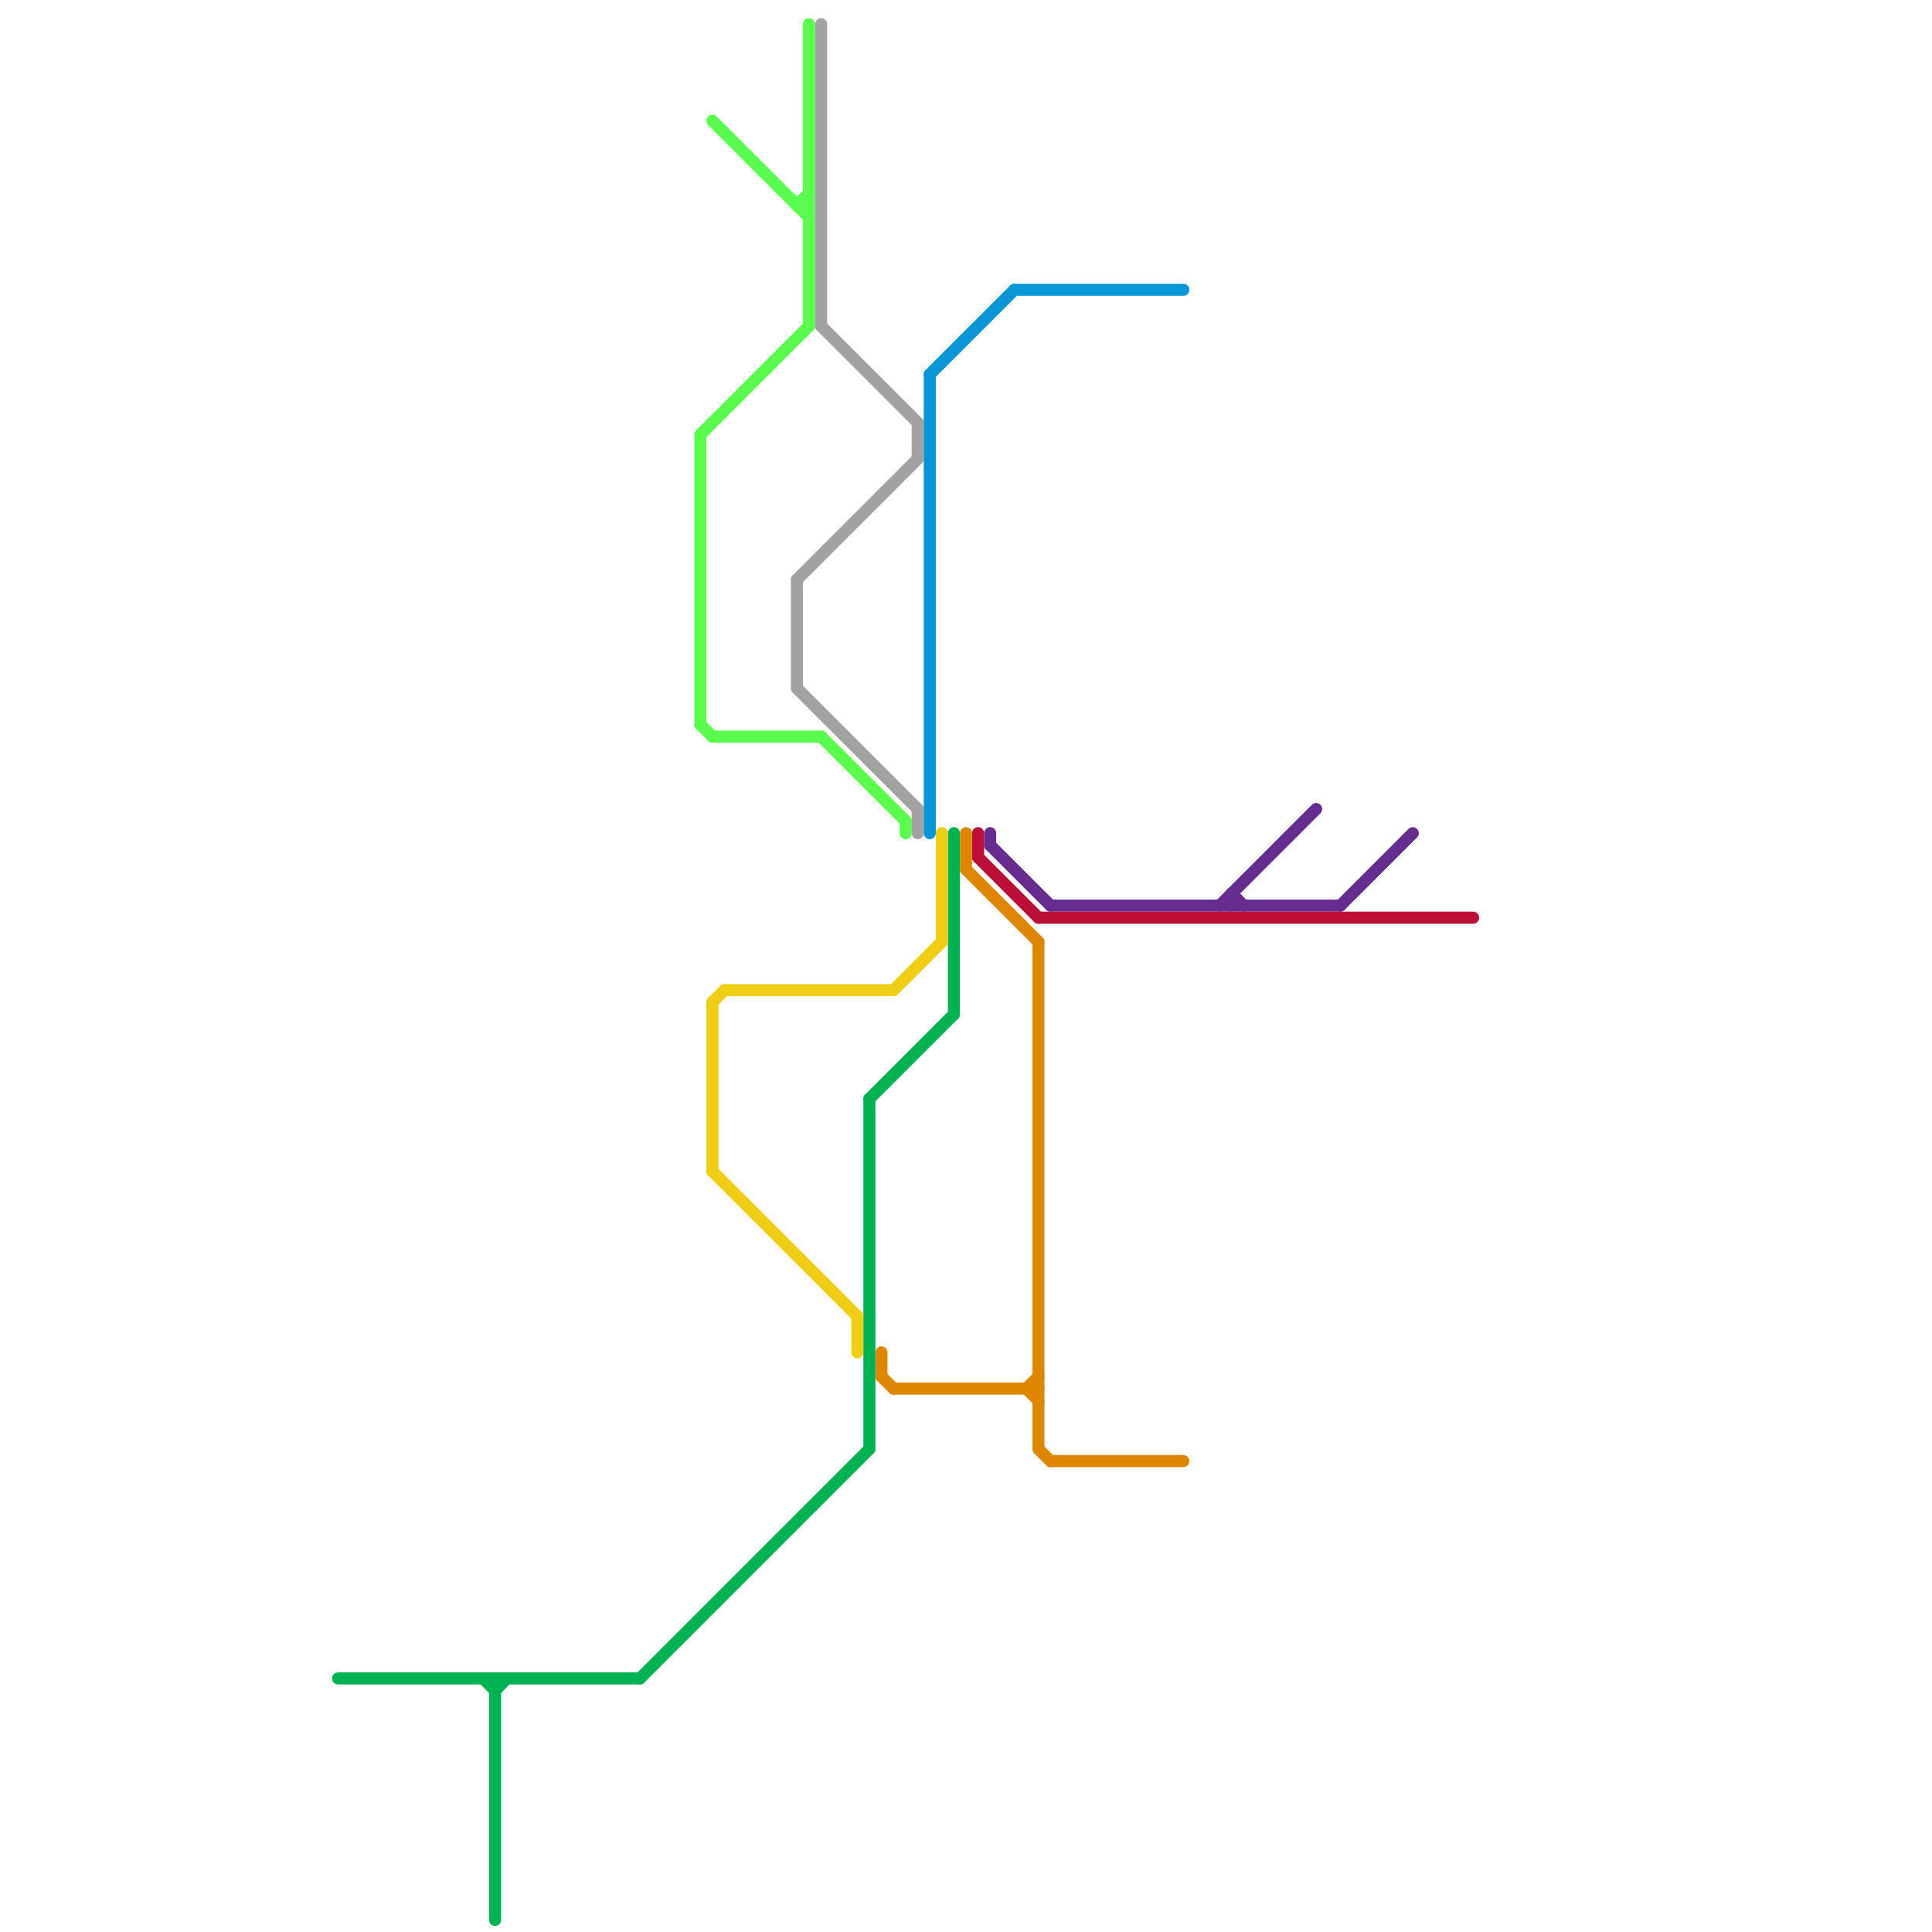 
<svg version="1.1" xmlns="http://www.w3.org/2000/svg" viewBox="0 0 160 160">
<style>text { font: 1px Helvetica; font-weight: 600; white-space: pre; dominant-baseline: central; } line { stroke-width: 1; fill: none; stroke-linecap: round; stroke-linejoin: round; } .c0 { stroke: #662c90 } .c1 { stroke: #bd1038 } .c2 { stroke: #00b251 } .c3 { stroke: #5afd4e } .c4 { stroke: #f0ce15 } .c5 { stroke: #a2a2a2 } .c6 { stroke: #df8600 } .c7 { stroke: #0896d7 }</style><defs><g id="wm-xf"><circle r="1.2" fill="#000"/><circle r="0.9" fill="#fff"/><circle r="0.6" fill="#000"/><circle r="0.3" fill="#fff"/></g><g id="wm"><circle r="0.6" fill="#000"/><circle r="0.3" fill="#fff"/></g></defs><line class="c0" x1="102" y1="74" x2="103" y2="75"/><line class="c0" x1="111" y1="75" x2="117" y2="69"/><line class="c0" x1="102" y1="74" x2="102" y2="75"/><line class="c0" x1="82" y1="70" x2="87" y2="75"/><line class="c0" x1="82" y1="69" x2="82" y2="70"/><line class="c0" x1="101" y1="75" x2="109" y2="67"/><line class="c0" x1="87" y1="75" x2="111" y2="75"/><line class="c1" x1="86" y1="76" x2="122" y2="76"/><line class="c1" x1="81" y1="71" x2="86" y2="76"/><line class="c1" x1="81" y1="69" x2="81" y2="71"/><line class="c2" x1="41" y1="139" x2="41" y2="159"/><line class="c2" x1="72" y1="91" x2="72" y2="120"/><line class="c2" x1="53" y1="139" x2="72" y2="120"/><line class="c2" x1="40" y1="139" x2="41" y2="140"/><line class="c2" x1="28" y1="139" x2="53" y2="139"/><line class="c2" x1="41" y1="140" x2="42" y2="139"/><line class="c2" x1="79" y1="69" x2="79" y2="84"/><line class="c2" x1="72" y1="91" x2="79" y2="84"/><line class="c3" x1="58" y1="60" x2="59" y2="61"/><line class="c3" x1="66" y1="17" x2="67" y2="17"/><line class="c3" x1="59" y1="10" x2="67" y2="18"/><line class="c3" x1="66" y1="17" x2="67" y2="16"/><line class="c3" x1="68" y1="61" x2="75" y2="68"/><line class="c3" x1="67" y1="2" x2="67" y2="27"/><line class="c3" x1="58" y1="36" x2="67" y2="27"/><line class="c3" x1="58" y1="36" x2="58" y2="60"/><line class="c3" x1="59" y1="61" x2="68" y2="61"/><line class="c3" x1="75" y1="68" x2="75" y2="69"/><line class="c4" x1="59" y1="97" x2="71" y2="109"/><line class="c4" x1="60" y1="82" x2="74" y2="82"/><line class="c4" x1="71" y1="109" x2="71" y2="112"/><line class="c4" x1="59" y1="83" x2="60" y2="82"/><line class="c4" x1="74" y1="82" x2="78" y2="78"/><line class="c4" x1="59" y1="83" x2="59" y2="97"/><line class="c4" x1="78" y1="69" x2="78" y2="78"/><line class="c5" x1="66" y1="57" x2="76" y2="67"/><line class="c5" x1="66" y1="48" x2="76" y2="38"/><line class="c5" x1="68" y1="2" x2="68" y2="27"/><line class="c5" x1="66" y1="48" x2="66" y2="57"/><line class="c5" x1="68" y1="27" x2="76" y2="35"/><line class="c5" x1="76" y1="67" x2="76" y2="69"/><line class="c5" x1="76" y1="35" x2="76" y2="38"/><line class="c6" x1="73" y1="112" x2="73" y2="114"/><line class="c6" x1="80" y1="69" x2="80" y2="72"/><line class="c6" x1="85" y1="115" x2="86" y2="114"/><line class="c6" x1="80" y1="72" x2="86" y2="78"/><line class="c6" x1="86" y1="120" x2="87" y2="121"/><line class="c6" x1="86" y1="78" x2="86" y2="120"/><line class="c6" x1="87" y1="121" x2="98" y2="121"/><line class="c6" x1="73" y1="114" x2="74" y2="115"/><line class="c6" x1="85" y1="115" x2="86" y2="116"/><line class="c6" x1="74" y1="115" x2="86" y2="115"/><line class="c7" x1="77" y1="31" x2="84" y2="24"/><line class="c7" x1="84" y1="24" x2="98" y2="24"/><line class="c7" x1="77" y1="31" x2="77" y2="69"/>
</svg>
